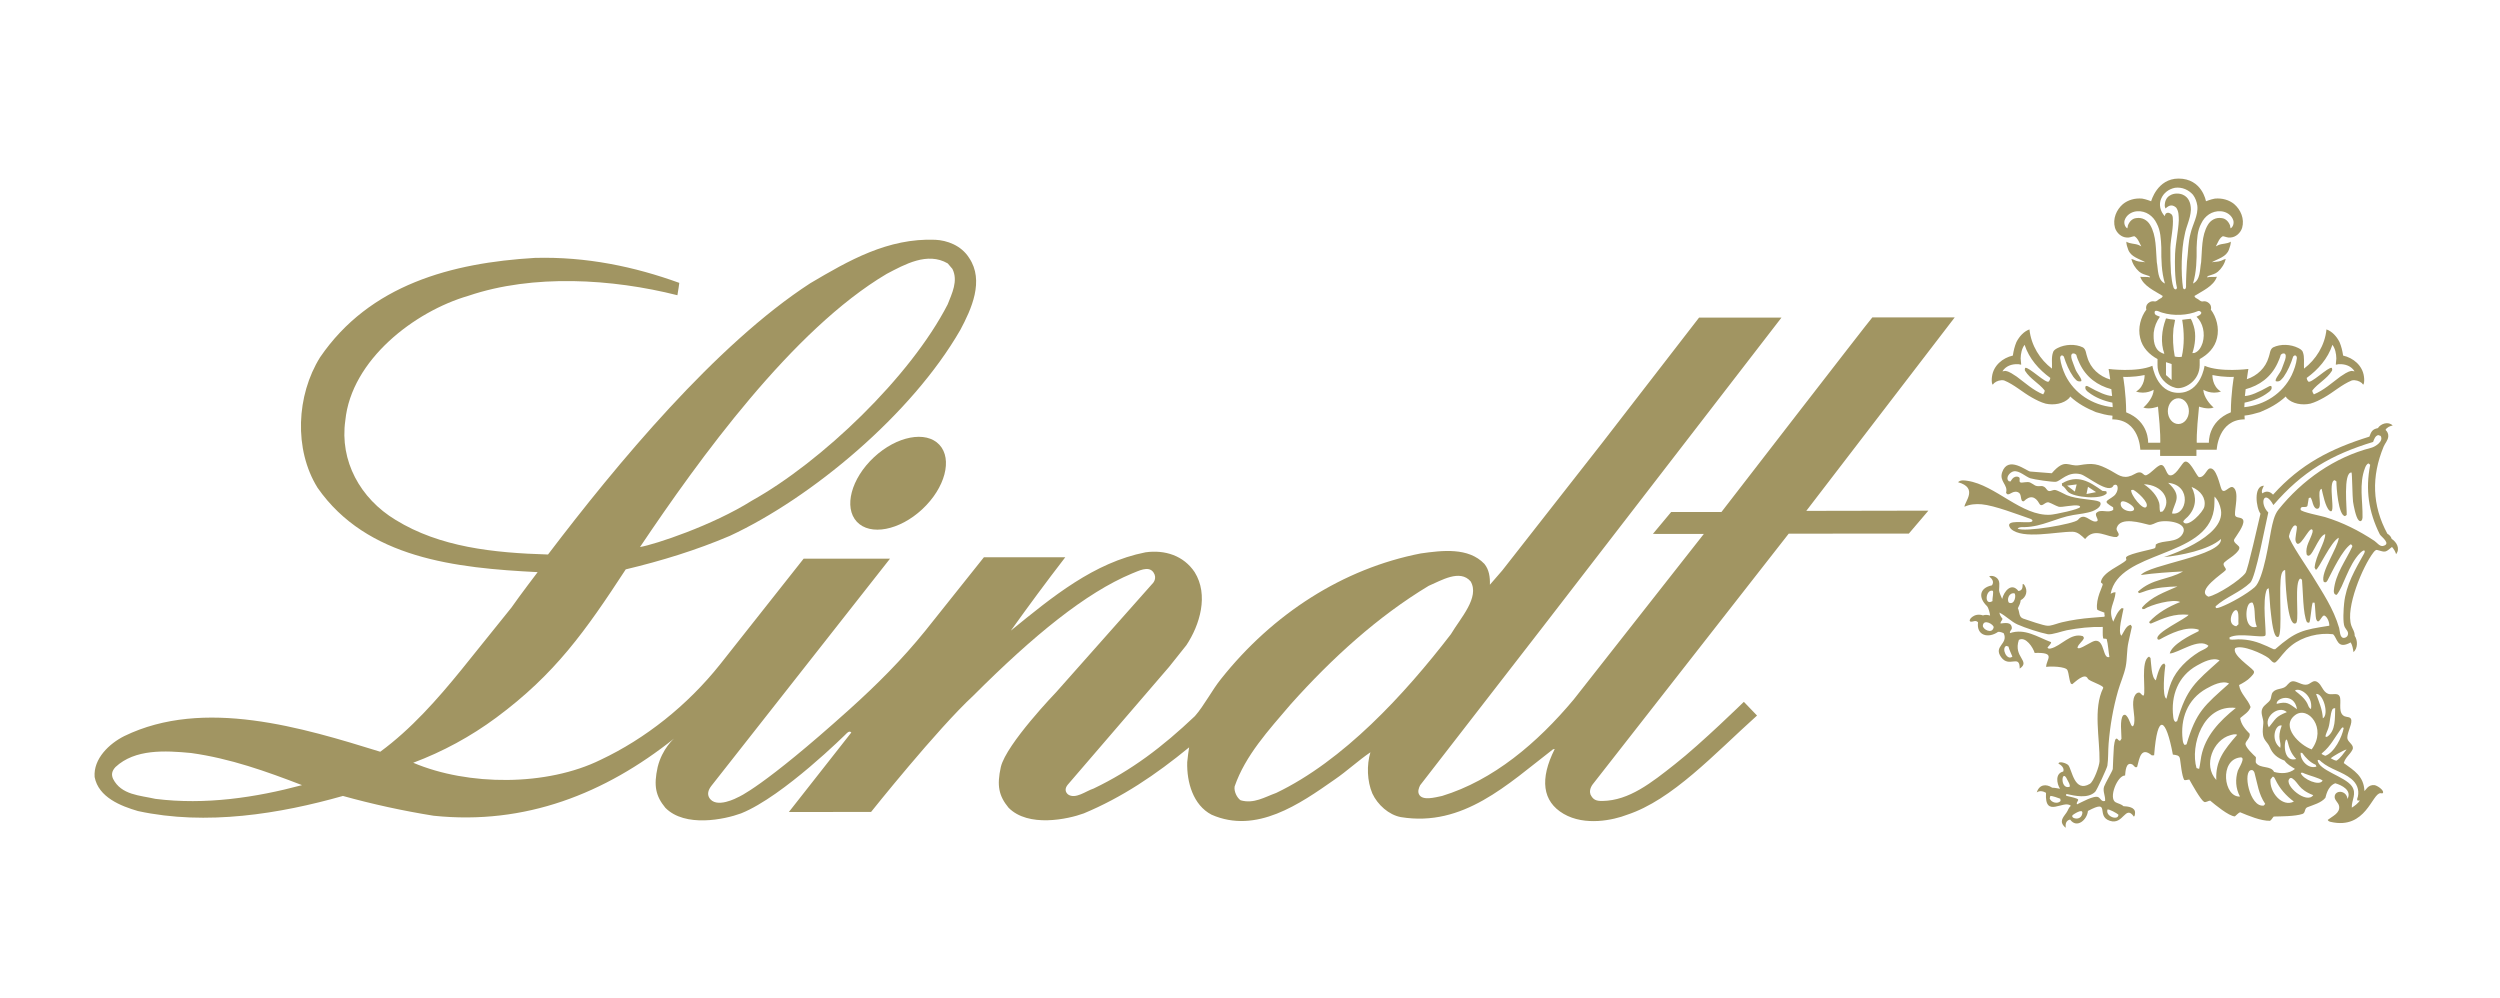 <svg xmlns="http://www.w3.org/2000/svg" fill="none" viewBox="0 0 238 95" height="95" width="238">
<path fill="#A19562" d="M227.783 40.505C227.516 40.57 227.24 40.668 227.103 40.925C227.287 41.092 227.388 41.322 227.363 41.567C227.326 41.933 227.059 42.197 226.922 42.518C225.748 45.358 225.816 48.108 227.276 50.81C227.461 50.916 227.632 51.087 227.684 51.297C228.162 51.606 228.519 52.233 228.105 52.757C228.04 52.498 227.889 52.268 227.718 52.071C227.059 52.615 227.116 52.587 226.309 52.358C226.164 52.317 226.032 52.494 225.953 52.59C224.926 53.924 223.266 57.882 223.848 59.562C223.972 59.927 224.167 60.088 224.167 60.526C224.464 60.961 224.472 61.72 224.052 62.085C224.004 61.764 223.956 61.436 223.784 61.157C222.475 61.885 222.536 60.752 222.105 60.379C220.774 60.212 219.223 60.596 218.17 61.432C217.377 62.063 217.118 62.613 216.662 63.026C216.42 63.246 216.143 62.773 215.975 62.651C215.424 62.237 213.418 61.33 212.782 61.71C212.473 62.349 214.239 63.457 214.545 63.858C214.707 64.065 214.35 64.357 214.222 64.499C213.976 64.769 213.487 65.052 213.156 65.217C213.289 66.067 214.007 66.562 214.256 67.308C214.102 67.789 213.621 68.044 213.264 68.362C213.343 68.963 213.76 69.436 214.17 69.855C214.23 70.266 213.805 70.525 213.771 70.785C213.728 71.125 214.523 71.858 214.759 72.077C214.782 72.225 214.698 72.53 214.782 72.642C215.187 73.189 216.199 72.865 216.491 73.486C217.15 73.672 217.94 73.662 218.481 73.199C218.122 72.968 217.735 72.775 217.492 72.41C216.805 72.156 216.355 71.795 216.074 71.115C215.89 70.678 215.516 70.495 215.439 69.966C215.38 69.56 215.441 69.254 215.468 68.859C215.508 68.376 215.143 67.902 215.394 67.419C215.569 67.091 215.957 66.915 216.127 66.622C216.259 66.387 216.187 66.098 216.394 65.871C216.728 65.509 217.323 65.643 217.655 65.307C217.865 65.091 218.042 64.807 218.395 64.862C218.851 64.936 219.351 65.374 219.834 65.095C220.085 64.953 220.29 64.732 220.599 64.918C221.051 65.19 221.105 65.837 221.631 66.048C222.031 66.208 222.669 65.828 222.782 66.456C222.872 66.967 222.585 67.926 223.214 68.194C223.436 68.29 223.804 68.21 223.848 68.559C223.906 69.047 223.332 69.958 223.494 70.385C223.613 70.708 224.155 70.965 223.952 71.372C223.727 71.831 223.286 72.082 223.126 72.642C224.131 73.371 225.032 73.893 225.094 75.3C225.219 75.245 225.427 74.678 226.051 74.745C226.281 74.769 226.937 75.193 226.867 75.454C226.836 75.576 226.71 75.512 226.632 75.511C225.811 75.495 225.243 79.021 221.877 78.243C221.77 78.217 221.642 78.17 221.599 78.056C222.025 77.713 222.791 77.417 222.684 76.748C222.627 76.372 222.161 76.153 222.274 75.733C222.429 75.182 223.396 75.269 223.482 76.062C223.912 75.233 222.957 74.756 222.317 74.567C221.539 74.858 221.419 75.897 221.376 75.953C220.978 76.436 220.214 76.628 219.663 76.849C219.356 76.972 219.507 77.386 219.19 77.489C218.497 77.721 217.132 77.718 216.461 77.734C216.331 77.861 216.264 78.043 216.106 78.142C215.229 78.157 214.045 77.654 213.255 77.326C213.06 77.41 212.928 77.592 212.758 77.723C212.175 77.693 210.873 76.609 210.406 76.218C210.229 76.22 209.98 76.436 209.815 76.329C209.473 76.109 208.66 74.631 208.426 74.215C208.262 74.217 208.106 74.299 207.943 74.259C207.712 73.9 207.592 72.594 207.535 72.245C207.476 71.871 207.175 71.892 206.857 71.835C206.203 68.338 205.389 67.763 205.073 71.902L204.855 71.913C203.834 71.057 203.679 72.14 203.459 72.996C203.269 73.174 203.138 72.834 202.976 72.765C202.367 72.499 202.348 73.481 202.308 73.828C201.58 73.799 200.703 75.985 201.403 76.374C201.642 76.503 201.956 76.553 202.148 76.748C202.549 76.771 203.301 76.829 203.256 77.412C203.245 77.527 203.245 77.669 203.147 77.745C202.323 76.564 202.162 78.571 200.859 78.142C199.469 77.688 201.01 76.009 198.772 77.202C198.694 78.053 197.708 78.907 197.074 78.021C196.661 78.114 196.624 78.454 196.652 78.807C195.973 78.229 196.382 77.854 196.74 77.344C196.896 77.124 196.909 76.91 197.147 76.716C196.469 76.082 194.626 77.986 194.78 75.476C194.53 75.32 194.149 75.242 193.901 75.443C194.124 74.69 194.778 74.588 195.372 74.991C195.623 74.991 195.871 75.055 196.115 75.089C195.792 74.591 195.642 73.632 196.417 73.451C196.562 73.147 196.228 72.813 195.973 72.709C195.967 72.412 196.747 72.651 196.911 72.854C197.259 73.288 197.479 75.498 198.953 74.623C199.323 74.405 199.864 72.918 199.875 72.474C199.913 70.298 199.246 67.468 200.221 65.506C200.348 65.26 198.885 64.867 198.76 64.603C198.478 63.994 197.545 64.936 197.28 65.135L197.151 65.088C196.955 64.667 196.984 64.199 196.82 63.801C196.674 63.438 195.144 63.418 194.795 63.49C194.789 62.761 195.798 62.09 193.699 62.159C193.556 61.656 192.849 60.553 192.197 60.916C191.631 62.581 193.353 62.923 192.275 63.653C192.286 62.222 191.278 63.628 190.509 62.563C189.739 61.494 191.222 61.326 190.755 60.287C190.591 60.203 190.406 60.139 190.22 60.151C189.313 60.794 188.135 60.529 188.309 59.244C188.069 58.987 187.847 59.222 187.612 59.179C187.263 59.112 187.912 58.275 188.776 58.587C188.997 58.507 189.236 58.532 189.458 58.602C189.439 58.386 189.311 57.843 189.148 57.689C188.34 56.908 188.401 55.977 189.636 55.723C189.87 55.373 189.639 55.092 189.369 54.876C189.573 54.762 189.861 54.849 190.037 54.975C190.464 55.279 190.316 55.771 190.313 56.192C190.313 56.366 190.523 56.852 190.606 57.02C190.768 56.317 191.483 55.395 192.15 56.264C192.538 56.226 192.557 55.929 192.557 55.61C192.645 55.581 192.692 55.65 192.731 55.709C193.067 56.229 192.922 56.843 192.369 57.142C192.354 57.413 192.215 57.663 192.103 57.904C192.28 58.256 192.169 58.746 192.62 58.894C193.083 59.045 194.53 59.566 194.936 59.572L195.138 59.562C195.51 59.502 195.921 59.328 196.299 59.241C197.231 59.022 198.188 58.883 199.141 58.809L200.344 58.712C200.42 58.526 200.284 58.52 200.351 58.331C200.201 58.252 199.655 58.108 199.642 58C199.509 56.972 200.185 55.815 200.178 55.634C200.176 55.514 199.987 55.517 200.008 55.391C200.159 54.456 201.969 53.805 202.406 53.333C202.48 53.247 202.321 53.12 202.439 53.01C202.794 52.674 205.024 52.286 205.148 52.179C205.236 52.105 205.205 51.937 205.233 51.837C205.894 51.362 207.264 51.751 207.793 50.818C208.393 49.76 206.305 49.44 205.424 49.703C205.171 49.777 204.84 50.018 204.566 49.956C203.869 49.794 201.865 49.147 201.514 50.244C201.417 50.539 201.758 50.688 201.694 50.963L201.535 51.119C200.66 51.223 199.42 50.115 198.503 51.317C198.165 50.999 197.804 50.625 197.308 50.623C195.807 50.603 192.56 51.381 191.448 50.355C191.37 50.283 191.248 50.079 191.265 49.968C191.35 49.429 193.402 49.927 193.489 49.592C193.51 49.521 193.406 49.434 193.353 49.413C192.096 48.985 189.888 48.121 188.651 48.008C188.095 47.96 187.527 48.003 187.017 48.241C187.022 47.775 188.351 46.451 186.406 45.906C186.64 45.666 186.998 45.728 187.297 45.773C189.981 46.172 192.466 49.165 195.201 49.004C195.616 48.981 197.985 48.486 198.026 48.266C198.041 48.19 197.95 48.153 197.896 48.139C197.425 48.017 196.268 48.33 195.986 48.241C195.66 48.136 195.372 47.942 195.053 47.833C194.694 47.711 194.384 48.391 194.137 47.931C193.762 47.245 193.249 47.128 192.661 47.729L192.504 47.699C192.322 47.417 192.47 46.988 192.084 46.847C191.537 46.647 191.19 47.373 190.977 46.901C191.196 46.15 190.295 45.838 190.61 44.945C191.174 43.342 192.939 44.854 193.276 44.889C193.96 44.953 194.645 44.998 195.329 45.053C196.636 43.544 196.903 44.465 197.944 44.286C199.23 44.064 199.694 44.128 200.923 44.789C201.632 45.172 202.06 45.622 202.92 45.275C203.224 45.154 203.555 44.847 203.891 45.02C204.057 45.109 204.154 45.327 204.374 45.221C204.822 45 205.134 44.559 205.557 44.324C206.122 44.004 206.166 45.131 206.535 45.242C207.055 45.395 207.619 44.286 207.888 44.026C208.377 43.553 209.031 45.178 209.32 45.419C209.867 45.504 210.048 44.674 210.361 44.601C210.997 44.447 211.317 46.203 211.482 46.559C211.741 47.128 212.252 46.153 212.609 46.404C213.196 46.812 212.732 48.426 212.772 48.991C212.802 49.415 213.482 49.135 213.567 49.57C213.656 50.041 212.908 50.996 212.707 51.328C212.539 51.6 213.041 51.868 213.148 52.027C213.298 52.253 212.993 52.542 212.844 52.69C212.531 53.004 212.118 53.215 211.792 53.509C211.453 53.816 212.021 54.072 211.877 54.283C211.712 54.533 208.972 56.24 210.243 56.806C211.114 56.627 213.248 55.25 213.771 54.547C213.999 54.243 215.028 49.59 215.199 48.904C214.788 48.372 214.506 46.257 215.525 46.238C215.424 46.458 215.247 46.722 215.372 46.97C215.743 46.702 216.093 46.775 216.394 47.091C219.032 44.168 221.871 42.722 225.566 41.567C225.74 41.093 225.842 40.863 226.372 40.758C226.659 40.32 227.369 40.092 227.783 40.505ZM226.633 41.496L226.407 41.421C226.118 41.486 226.011 41.831 225.921 42.071C221.921 43.292 219.179 44.893 216.427 48.081C215.569 46.5 215.039 47.897 215.942 48.79C215.679 49.864 214.743 54.983 214.222 55.474C213.248 56.398 211.885 56.849 210.921 57.722L210.956 57.886C211.108 57.907 211.298 57.831 211.437 57.777C212.369 57.419 213.89 56.556 214.642 55.905C215.505 55.162 216.048 51.237 216.214 50.461C216.347 49.821 216.495 49.031 216.91 48.514C219.172 45.699 222.235 43.534 225.751 42.626C226.144 42.523 226.953 41.998 226.633 41.496ZM225.642 44.251L225.491 44.118C225.311 44.161 225.208 44.394 225.148 44.551C224.561 46.078 224.947 47.702 224.912 49.266C224.907 49.485 224.767 49.763 224.534 49.518C224.276 49.249 224.068 48.151 224.009 47.76C223.951 47.379 223.924 45.057 223.868 44.981C223.04 44.94 223.444 48.528 223.405 49.022L223.246 49.134C222.608 49.08 222.418 46.343 222.429 45.834L222.265 45.713C221.533 45.819 222.48 49.217 221.76 48.601C221.376 48.269 221.135 47.029 221.018 46.532C220.48 46.686 221.214 48.494 220.565 48.435C220.417 48.42 220.314 48.245 220.256 48.126C220.136 47.88 220.13 47.58 219.955 47.361L219.793 47.417C219.755 47.652 219.722 47.892 219.676 48.126C219.607 48.446 218.965 48.042 219.019 48.524C219.043 48.738 220.998 49.12 221.332 49.221C223.016 49.731 224.579 50.519 226.042 51.488C226.273 51.645 226.554 52.044 226.858 51.976C227.703 51.784 226.659 51.077 226.557 50.871C225.486 48.728 225.181 46.607 225.642 44.251ZM191.248 45.819L191.409 45.83C191.508 45.657 191.628 45.467 191.828 45.401C191.948 45.36 192.098 45.36 192.205 45.433C192.378 45.55 192.148 45.852 192.355 45.929C192.516 45.995 193.006 45.807 193.281 45.942C193.746 46.169 193.687 46.324 194.282 46.275C194.556 46.252 194.707 46.39 194.849 46.594C195.075 46.923 195.353 46.626 195.623 46.642C195.844 46.651 196.506 47.031 196.754 47.138C197.7 47.546 199.427 47.538 199.85 47.758C199.965 47.816 199.996 47.905 199.969 48.034C199.904 48.33 199.467 48.568 199.206 48.665C198.644 48.869 197.955 48.931 197.367 49.031C195.759 49.298 194.437 50.146 192.741 50.181C192.513 50.185 192.26 50.146 192.077 50.313C192.627 50.712 197.523 49.873 197.827 49.485C198.415 48.745 198.944 49.654 199.462 49.65C200.041 49.647 199.338 49.08 199.58 48.83C200.002 48.398 200.718 48.912 201.182 48.532L201.172 48.299C200.117 47.672 200.57 47.745 201.237 47.216C201.737 46.818 201.726 45.919 201.215 46.198C200.824 47.149 198.682 45.293 198.073 45.146C196.842 44.847 196.192 45.801 195.71 45.866C195.405 45.905 193.609 45.641 193.288 45.532C192.83 45.375 192.231 44.778 191.711 44.869C191.338 44.934 190.867 45.494 191.248 45.819ZM204.097 46.1C204.802 46.572 205.351 47.187 205.552 47.871C205.638 48.156 205.534 48.464 205.67 48.743L205.899 48.68C206.777 47.622 205.87 46.152 204.097 46.1ZM206.409 45.965C207.854 47.27 206.967 47.819 206.777 48.879C208.19 49.145 208.731 46.191 206.409 45.965ZM208.638 46.353C209.144 47.341 209.084 48.327 208.276 49.192C208.188 49.288 207.776 49.589 207.861 49.707C208.279 50.288 209.752 48.74 209.855 48.231C210.024 47.432 209.53 46.724 208.638 46.353ZM203.074 46.628L202.893 46.651C202.794 47.066 204.036 48.658 204.334 48.255C204.637 47.845 203.416 46.775 203.074 46.628ZM210.824 47.274C210.804 47.698 210.831 48.126 210.76 48.545C210.023 53.148 201.721 52.383 200.933 56.525C201.088 56.444 201.227 56.368 201.403 56.392C201.322 57.455 200.638 57.962 201.179 59.182C201.398 58.715 201.577 58.215 201.997 57.886L202.16 57.933C202.088 58.389 201.571 60.228 201.964 60.52C202.186 60.188 202.391 59.555 202.847 59.479L202.954 59.667L202.632 61.119C202.453 61.901 202.519 62.717 202.362 63.485C202.209 64.236 201.845 65.038 201.632 65.788C201.165 67.431 200.88 69.077 200.741 70.779C200.682 71.464 200.722 72.221 200.623 72.892C200.584 73.124 199.619 75.226 199.458 75.384C198.767 76.059 197.524 75.763 196.708 75.584L196.697 75.758C197.028 75.838 197.387 75.908 197.705 76.027C198.061 76.153 197.604 76.317 197.729 76.578C198.072 76.424 199.373 75.679 199.761 75.891C199.996 76.024 200.057 76.361 200.404 76.246C200.453 75.785 200.159 75.341 200.307 74.886C200.413 74.566 201.128 73.368 201.139 73.204C201.175 72.488 201.187 71.783 201.243 71.066C201.256 70.926 201.326 70.435 201.427 70.348C201.592 70.204 201.646 70.572 201.845 70.512L201.964 70.324C201.969 69.801 201.787 68.521 202.116 68.112C202.148 68.072 202.284 68.028 202.331 68.056C202.722 68.287 202.814 69.156 203.029 69.141C203.102 69.136 203.162 68.942 203.169 68.888C203.29 68.115 202.949 67.282 203.126 66.507C203.174 66.29 203.333 65.959 203.59 65.933C203.834 65.905 203.849 66.243 204.084 66.21C204.297 65.788 203.758 62.876 204.591 62.512L204.73 62.645C204.796 63.132 204.802 64.508 205.236 64.769C205.336 64.445 205.615 63.167 206.051 63.174L206.137 63.342C206.064 63.828 205.808 66.342 206.246 66.518C206.372 65.989 206.508 65.428 206.718 64.924C207.21 63.734 208.249 62.752 209.325 62.078C209.554 61.932 209.921 61.8 210.117 61.638C210.163 61.598 210.205 61.531 210.244 61.484C209.335 60.673 207.362 62.191 206.558 62.212C206.764 61.346 208.55 60.457 209.309 60.088L209.32 59.944C208.134 59.562 206.611 60.315 205.609 60.874C205.557 60.902 205.442 60.91 205.407 60.85C205.037 60.282 208.227 58.847 208.351 58.526C206.993 58.391 206.018 58.827 204.812 59.346C204.708 59.393 204.622 59.327 204.6 59.213C205.403 58.334 206.46 57.75 207.556 57.311C206.863 56.982 204.769 57.572 204.126 57.985H203.954L203.922 57.842C204.807 56.793 206.089 56.375 207.297 55.829C206.311 55.859 205.314 55.934 204.363 56.227C204.115 56.302 203.878 56.42 203.622 56.469L203.534 56.326C204.94 55.044 206.39 55.227 207.825 54.4C206.487 54.47 205.144 54.554 203.814 54.742C204.564 53.741 211.575 52.908 211.437 51.312C210.249 52.375 207.56 52.882 205.996 53.038C205.996 53.038 211.916 51.196 211.429 48.524C211.347 48.069 211.155 47.604 210.824 47.274ZM203.088 48.266C202.893 47.99 201.798 47.328 201.892 48.046C201.985 48.768 203.52 48.889 203.088 48.266ZM218.663 50.129C218.345 49.65 217.938 50.829 217.91 51.036C217.863 51.441 219.784 54.233 220.115 54.776C221.105 56.405 222.151 57.933 222.685 59.779C222.762 60.041 222.736 60.729 223.127 60.729C223.282 60.729 223.445 60.632 223.502 60.488C223.639 60.141 223.341 59.949 223.215 59.691C223.012 59.292 223.11 57.907 223.161 57.434C223.345 55.67 224.216 54.208 225.063 52.695C225.096 52.632 225.176 52.462 225.084 52.409C224.999 52.358 224.753 52.572 224.698 52.629C223.548 53.794 223.118 55.826 222.458 56.626C222.219 56.63 222.161 56.408 222.181 56.206C222.324 54.649 223.306 53.395 223.934 52.044C223.974 51.952 223.861 51.839 223.791 51.811C222.972 52.379 222.066 54.336 221.587 55.243C221.499 55.411 221.388 55.505 221.213 55.375C220.886 54.505 222.573 52.137 222.654 51.19C221.906 51.527 220.717 54.251 220.469 54.247L220.351 54.047C220.441 52.884 221.345 51.705 221.364 50.847C220.648 51.011 220.036 53.487 219.592 52.783C219.442 51.995 219.955 51.396 220.15 50.681C220.17 50.6 220.189 50.463 220.106 50.405C219.783 50.171 218.859 52.533 218.545 51.523C218.459 51.243 218.681 50.498 218.663 50.129ZM217.546 54.267C217.335 54.286 217.258 54.48 217.201 54.657C216.881 55.652 217.343 60.423 216.889 60.63C216.418 60.846 216.245 58.787 216.2 58.484C216.084 57.658 216.087 56.819 215.976 55.993L215.816 56.093C215.32 57.12 215.795 60.308 215.664 60.496C215.453 60.794 213.136 60.18 212.245 60.686L212.266 60.865C212.531 60.936 212.814 60.865 213.082 60.865C214.139 60.865 214.884 61.097 215.835 61.522C215.927 61.564 216.4 61.795 216.447 61.804C216.495 61.812 216.555 61.804 216.598 61.804C218.578 60.074 219.209 59.97 221.749 59.568C221.769 59.279 221.578 58.737 221.299 58.608C221.016 58.473 220.75 59.65 220.491 58.915C220.443 58.782 220.397 57.669 220.351 57.378L220.168 57.367C220.029 57.745 219.97 59.167 219.824 59.292L219.624 59.237C219.232 58.501 219.245 56.142 219.15 55.187L218.984 55.076C218.412 55.398 218.859 58.582 218.642 59.226C218.611 59.328 218.513 59.385 218.408 59.359C217.694 59.18 217.551 54.999 217.546 54.267ZM214.851 59.667C214.535 58.949 214.769 58.032 214.473 57.422C214.406 57.284 214.19 57.397 214.126 57.466C213.698 57.923 213.688 60.037 214.851 59.667ZM212.888 59.622L213.103 59.431C213.073 59.087 213.146 58.577 213.04 58.259C212.78 57.492 211.768 59.418 212.888 59.622ZM191.241 57.369C191.855 57.653 191.967 56.503 191.748 56.479C191.228 56.429 191.039 57.091 191.241 57.369ZM200.184 59.686C199.035 59.659 197.896 59.781 196.76 59.999C196.333 60.083 195.319 60.448 194.957 60.379C194.181 60.228 192.791 59.774 192.061 59.446C191.468 59.184 190.948 58.615 190.345 58.319C190.367 58.55 190.509 58.742 190.64 58.912C190.611 59.089 190.44 59.146 190.449 59.357C190.814 59.327 191.489 59.153 191.528 59.784C191.54 59.96 191.267 60.102 191.358 60.266C192.783 59.807 193.901 60.615 195.267 61.135C195.267 61.316 195.012 61.5 194.92 61.653C194.978 61.762 195.112 61.762 195.214 61.74C196.222 61.519 197.136 60.193 198.3 60.566L198.394 60.734C198.258 61.099 197.868 61.278 197.769 61.664L197.903 61.727C198.388 61.618 199.153 61.023 199.491 61.002C200.382 60.936 200.169 62.783 200.816 62.545C200.719 62.022 200.695 61.346 200.557 60.84C200.449 60.771 200.329 60.833 200.221 60.776C200.146 60.419 200.199 60.048 200.184 59.686ZM189.686 57.223C189.654 56.974 189.837 56.269 189.689 56.237C189.038 56.087 188.857 57.722 189.686 57.223ZM189.794 59.733C189.852 59.472 188.839 58.863 188.767 59.558C188.732 59.906 189.648 60.407 189.794 59.733ZM212.208 65.073C211.563 64.736 210.608 65.247 210.048 65.556C208.235 66.568 207.55 68.44 207.791 70.431C207.816 70.614 207.838 70.792 207.982 70.925L208.161 70.86C209.075 67.728 209.875 67.162 212.208 65.073ZM191.204 61.55L190.989 61.489C190.51 61.722 191.061 62.937 191.58 62.51C191.463 62.189 191.281 61.882 191.204 61.55ZM218.481 65.751C218.921 66.1 219.394 66.456 219.655 66.968C219.755 67.168 219.784 67.394 220.008 67.5C220.225 66.126 218.819 65.405 218.481 65.751ZM220.491 66.063C220.779 66.846 221.089 67.532 221.135 68.385C221.748 68.044 221.174 65.965 220.491 66.063ZM212.853 67.394C209.694 67.03 208.494 71.015 209.109 73.121L209.357 73.199C209.454 72.799 209.484 72.387 209.562 71.988C209.954 70.065 211.262 68.672 212.853 67.394ZM218.677 67.518C218.397 65.869 216.657 66.46 216.739 67.005C217.727 66.764 217.849 66.933 218.677 67.518ZM222.31 67.413C222.231 67.412 222.095 67.442 222.05 67.524C221.83 67.944 221.831 68.789 221.663 69.302C221.578 69.576 221.429 69.829 221.376 70.114L221.516 70.157C222.401 69.601 222.269 68.282 222.31 67.413ZM220.071 71.342C221.564 69.33 219.719 67.144 218.493 68.08C217.057 69.175 218.961 70.963 220.071 71.342ZM217.709 67.794C216.929 67.091 215.452 68.265 215.99 69.244C216.668 68.431 216.605 68.239 217.709 67.794ZM217.223 69.069C216.598 68.915 216.113 70.465 217.082 71.196C217.205 70.515 216.74 70.368 217.223 69.069ZM223.115 69.329C223.045 69.108 222.863 69.392 222.814 69.459C222.271 70.206 221.86 71.043 221.127 71.641C221.1 71.66 220.974 71.747 221.039 71.795C221.127 71.855 221.265 71.903 221.364 71.951C222.219 71.674 222.965 70.162 223.115 69.329ZM218.599 72.257C218.069 71.673 217.967 71.309 217.772 70.575C217.535 69.682 217.065 72.68 218.599 72.257ZM212.977 69.956C212.802 69.838 212.511 69.941 212.321 69.992C210.699 70.439 209.693 72.856 210.992 74.254C210.903 72.443 211.712 71.409 212.977 69.956ZM223.396 71.35C223.146 71.392 222.05 72.015 221.89 72.191C222.069 72.27 222.235 72.404 222.438 72.414C222.839 72.156 223.102 71.716 223.396 71.35ZM219.171 71.681L219.019 71.66C218.97 72.4 219.767 73.245 220.524 72.979L220.459 72.811C219.927 72.588 219.5 72.145 219.171 71.681ZM213.244 75.83C212.823 75.035 212.79 74.184 213.043 73.366C213.108 73.164 213.855 72.044 213.277 72.106C211.255 72.324 211.694 75.926 213.244 75.83ZM220.644 72.36C220.676 73.334 223.234 73.908 223.891 74.841C224.397 75.557 223.852 76.183 223.891 76.889C224.185 76.711 224.458 76.491 224.664 76.212H224.449C224.342 76.126 224.446 75.935 224.472 75.825C224.613 75.168 224.365 74.578 223.848 74.153C222.998 73.462 221.841 73.243 220.998 72.527C220.886 72.433 220.816 72.295 220.644 72.36ZM219.039 73.613C219.245 74.172 220.811 74.885 221.115 74.31C220.831 74.076 219.844 73.832 219.427 73.657C219.324 73.613 219.125 73.481 219.039 73.613ZM197.028 74.905C197.107 74.69 196.896 74.435 196.81 74.239C196.271 73.03 196.053 75.197 197.028 74.905ZM220.221 75.699C218.789 75.153 218.819 74.492 218.23 74.106C218.131 74.042 218.034 74.041 217.954 74.135C217.407 74.754 219.601 76.6 220.221 75.699ZM215.516 76.687L215.647 76.53C215.004 75.564 214.924 74.655 214.635 73.594C214.602 73.47 214.512 73.304 214.354 73.308C213.45 73.324 214.171 76.921 215.516 76.687ZM216.36 73.939L216.152 74.195C216.029 75.421 217.279 76.883 218.378 76.308C217.653 75.774 217.022 75.078 216.612 74.209C216.557 74.092 216.499 73.938 216.36 73.939ZM196.139 76.038C195.935 75.966 195.405 75.763 195.192 75.774L195.13 76.009C195.259 76.41 195.899 76.572 196.167 76.254L196.139 76.038ZM200.629 77.077C200.425 77.734 201.675 78.16 201.675 77.557C201.557 77.436 200.735 76.976 200.629 77.077ZM198.24 77.411C198.302 76.9 197.348 77.566 197.326 77.588C197.027 77.902 198.132 78.234 198.24 77.411ZM211.308 62.871C210.662 62.534 209.708 63.045 209.15 63.358C207.338 64.368 206.652 66.24 206.892 68.231C206.914 68.413 206.94 68.594 207.082 68.723L207.262 68.659C208.172 65.527 208.978 64.963 211.308 62.871Z"></path>
<path fill="#A19562" d="M213.899 36.101C214.875 35.776 215.685 35.038 215.982 33.999C216.108 33.69 216.084 33.264 216.397 33.072C217.117 32.721 218.079 32.772 218.785 33.124C218.949 33.21 219.164 33.319 219.229 33.518C219.414 33.987 219.308 34.583 219.342 35.093C220.466 34.242 221.328 32.891 221.481 31.358C222.032 31.559 222.444 32.028 222.722 32.561C222.888 32.955 223.001 33.401 223.064 33.85C224.036 34.072 224.916 34.797 225.048 35.851C225.081 36.074 225.091 36.375 225.016 36.586C224.925 36.649 224.896 36.489 224.833 36.456C224.595 36.267 224.252 36.15 223.903 36.214C222.919 36.616 222.153 37.343 221.234 37.855C220.812 38.088 220.405 38.299 219.942 38.427C219.164 38.6 218.236 38.447 217.697 37.897L217.606 37.746C216.87 38.427 216.054 38.864 215.155 39.235C214.673 39.374 214.195 39.517 213.677 39.565L213.695 39.924C211.156 39.93 211.03 42.814 211.03 42.814H209.1V43.406H205.643V42.814H203.757C203.757 42.814 203.707 39.93 201.091 39.924L201.109 39.574C200.554 39.535 200.043 39.382 199.531 39.235C198.632 38.864 197.815 38.427 197.083 37.746L196.991 37.897C196.453 38.447 195.521 38.6 194.745 38.427C194.282 38.299 193.875 38.088 193.454 37.855C192.533 37.343 191.768 36.616 190.784 36.214C190.434 36.15 190.093 36.267 189.858 36.456C189.791 36.489 189.762 36.649 189.667 36.586C189.596 36.375 189.606 36.074 189.638 35.851C189.772 34.797 190.65 34.072 191.623 33.85C191.687 33.401 191.799 32.955 191.965 32.561C192.243 32.028 192.656 31.559 193.204 31.358C193.361 32.891 194.218 34.242 195.347 35.093C195.376 34.583 195.271 33.987 195.459 33.518C195.521 33.319 195.738 33.21 195.902 33.124C196.605 32.772 197.569 32.721 198.293 33.072C198.604 33.264 198.581 33.69 198.708 33.999C199.012 35.075 199.87 35.827 200.894 36.133C200.814 35.524 200.738 35.125 200.738 35.125C200.738 35.125 203.403 35.473 204.911 34.824C204.911 34.824 205.28 37.4 207.399 37.398C209.534 37.396 209.874 34.824 209.874 34.824C211.385 35.473 214.046 35.125 214.046 35.125C214.046 35.125 213.977 35.509 213.899 36.101ZM192.366 34.125C192.366 34.317 192.419 34.531 192.419 34.712C192.317 34.723 192.203 34.658 192.088 34.67C191.51 34.648 190.94 34.85 190.629 35.353C190.704 35.353 190.816 35.309 190.91 35.309C191.323 35.371 191.643 35.639 191.986 35.851C192.801 36.456 193.564 37.16 194.508 37.545C194.581 37.427 194.662 37.31 194.653 37.171C194.114 36.483 193.266 36.074 192.792 35.309C192.741 35.222 192.761 35.106 192.801 35.022C193.102 34.872 194.891 36.654 195.053 36.298C195.128 36.223 195.18 36.098 195.192 35.98C194.106 35.191 193.173 34.147 192.741 32.827C192.473 33.178 192.376 33.67 192.366 34.125ZM205.656 42.151C205.656 42.151 205.712 41.282 205.439 38.71C205.439 38.71 204.622 39.022 204.047 38.797C204.386 38.52 205.011 37.797 205.03 37.102C205.03 37.102 204.281 37.588 203.353 37.275C204.217 36.767 204.166 35.703 204.166 35.703C202.973 35.946 202.125 35.876 202.125 35.876C202.125 35.876 202.403 37.449 202.412 39.252C204.617 40.123 204.501 42.151 204.501 42.151H205.656ZM201.001 37.051C199.691 36.701 198.601 35.924 197.974 34.592C197.854 34.348 197.726 34.041 197.665 33.785C197.561 33.69 197.488 33.633 197.333 33.647C196.941 33.785 197.41 34.63 197.568 35.126C197.698 35.52 198.286 36.129 198.121 36.295C197.716 36.391 197.573 36.082 197.385 35.88C196.971 35.283 196.703 34.656 196.474 33.941C196.391 33.815 196.153 33.747 196.123 34.079C196.188 34.656 196.384 35.207 196.619 35.718C197.475 37.468 199.214 38.573 201.131 38.763L201.101 38.333C200.281 38.166 199.492 37.856 198.841 37.358C198.663 37.233 198.458 37.051 198.542 36.794C198.564 36.71 198.69 36.742 198.739 36.763C199.797 37.358 200.546 37.678 201.072 37.7L201.001 37.051ZM222.047 32.827C221.609 34.147 220.682 35.191 219.596 35.98C219.607 36.098 219.658 36.223 219.733 36.298C219.898 36.654 221.686 34.872 221.985 35.022C222.028 35.106 222.047 35.222 221.995 35.309C221.521 36.074 220.675 36.483 220.133 37.171C220.122 37.31 220.208 37.427 220.278 37.545C221.22 37.16 221.985 36.456 222.802 35.851C223.143 35.639 223.462 35.371 223.876 35.309C223.969 35.309 224.082 35.353 224.156 35.353C223.847 34.85 223.276 34.648 222.698 34.67C222.585 34.658 222.472 34.723 222.368 34.712C222.368 34.531 222.42 34.317 222.42 34.125C222.409 33.67 222.314 33.178 222.047 32.827ZM210.286 42.151C210.286 42.151 210.173 40.123 212.376 39.252C212.384 37.449 212.661 35.876 212.661 35.876C212.661 35.876 211.812 35.946 210.624 35.703C210.624 35.703 210.571 36.767 211.434 37.275C210.506 37.588 209.757 37.102 209.757 37.102C209.78 37.797 210.403 38.52 210.74 38.797C210.167 39.022 209.348 38.71 209.348 38.71C209.076 41.282 209.132 42.151 209.132 42.151H210.286ZM213.714 37.7C214.24 37.678 214.991 37.358 216.045 36.763C216.097 36.742 216.224 36.71 216.244 36.794C216.328 37.051 216.124 37.233 215.941 37.358C215.293 37.856 214.503 38.166 213.685 38.333L213.658 38.763C215.573 38.573 217.313 37.468 218.167 35.718C218.405 35.207 218.601 34.656 218.666 34.079C218.636 33.747 218.395 33.815 218.311 33.941C218.082 34.656 217.814 35.283 217.404 35.88C217.216 36.082 217.069 36.391 216.669 36.295C216.501 36.129 217.086 35.52 217.22 35.126C217.38 34.63 217.843 33.785 217.452 33.647C217.298 33.633 217.227 33.69 217.124 33.785C217.062 34.041 216.931 34.348 216.813 34.592C216.189 35.924 215.092 36.701 213.786 37.051L213.714 37.7ZM207.381 40.367C207.934 40.367 208.383 39.817 208.383 39.14C208.383 38.462 207.934 37.914 207.381 37.914C206.825 37.914 206.377 38.462 206.377 39.14C206.377 39.817 206.825 40.367 207.381 40.367Z"></path>
<path fill="#A19562" d="M200.151 46.732L200.516 46.765L200.57 46.953C200.074 47.611 197.437 47.353 196.881 46.832C196.68 46.641 196.578 46.36 196.313 46.244L196.289 46.023C197.788 45.134 198.901 45.834 200.151 46.732ZM197.527 46.797L197.699 46.116L196.788 46.233L197.527 46.797ZM199.545 46.849L198.776 46.344L198.634 47.031L199.545 46.849Z"></path>
<path fill="#A19562" d="M207.351 36.953C206.748 36.95 205.4 36.22 205.396 34.763V34.182C204.63 33.767 203.948 33.106 203.743 32.17C203.513 31.231 203.793 30.178 204.333 29.476C204.281 29.304 204.312 29.156 204.383 29.009C204.515 28.794 204.788 28.646 205.056 28.688C205.313 28.762 205.458 28.496 205.676 28.411C205.776 28.368 205.862 28.294 205.893 28.176C205.147 27.698 204.069 27.254 203.749 26.348C204.039 26.393 204.39 26.331 204.689 26.405C204.66 26.296 204.585 26.264 204.494 26.243C204.206 26.147 203.885 26.072 203.647 25.86C203.302 25.562 203.006 25.104 202.911 24.646C203.055 24.678 203.199 24.763 203.357 24.827C203.626 24.934 203.945 24.913 204.235 24.965C203.616 24.614 202.86 24.465 202.603 23.762C202.518 23.527 202.427 23.274 202.427 23.007C202.778 23.23 203.231 23.175 203.596 23.325L203.852 23.455C203.666 23.122 203.522 22.656 203.182 22.485C202.942 22.528 202.724 22.646 202.467 22.613C201.95 22.591 201.506 22.177 201.349 21.697C201.103 20.836 201.485 19.96 202.105 19.428C202.591 19.034 203.243 18.844 203.935 18.906C204.32 18.971 204.79 19.159 204.79 19.159C204.79 19.159 205.359 17.004 207.397 17C209.646 17.004 210.008 19.159 210.008 19.159C210.008 19.159 210.48 18.971 210.863 18.906C211.555 18.844 212.21 19.034 212.692 19.428C213.315 19.96 213.697 20.836 213.449 21.697C213.294 22.177 212.849 22.591 212.331 22.613C212.073 22.646 211.855 22.528 211.619 22.485C211.276 22.656 211.131 23.122 210.947 23.455L211.206 23.325C211.566 23.175 212.021 23.23 212.373 23.007C212.373 23.274 212.28 23.527 212.195 23.762C211.939 24.465 211.182 24.614 210.563 24.965C210.854 24.913 211.176 24.934 211.444 24.827C211.597 24.763 211.743 24.678 211.886 24.646C211.794 25.104 211.492 25.562 211.15 25.86C210.916 26.072 210.592 26.147 210.305 26.243C210.21 26.264 210.141 26.296 210.109 26.405C210.411 26.331 210.759 26.393 211.049 26.348C210.731 27.254 209.658 27.698 208.91 28.176C208.94 28.294 209.025 28.368 209.126 28.411C209.344 28.496 209.492 28.762 209.751 28.688C210.017 28.646 210.289 28.794 210.422 29.009C210.493 29.156 210.524 29.304 210.472 29.476C211.009 30.178 211.287 31.231 211.062 32.17C210.857 33.106 210.175 33.767 209.409 34.182V34.763C209.402 36.191 208.138 36.953 207.351 36.953ZM205.207 29.592C205.103 29.625 205.116 29.745 205.129 29.839C205.2 30.052 205.448 30.052 205.623 30.157C205.302 30.595 205.096 31.107 205.032 31.671C204.993 32.405 205.065 33.225 205.738 33.567C205.848 33.599 205.932 33.693 206.047 33.671C205.664 32.661 205.8 31.403 206.17 30.414C206.181 30.234 206.358 30.36 206.448 30.36C206.648 30.414 206.886 30.394 207.068 30.456C207.019 30.734 206.958 31.001 206.915 31.277C206.824 32.149 206.875 33.106 207.038 33.939C207.247 33.992 207.483 34.002 207.701 33.969C207.961 32.843 207.939 31.609 207.744 30.445C208.011 30.403 208.291 30.372 208.56 30.349C208.694 30.551 208.755 30.798 208.84 31.033C209.097 31.843 208.974 32.854 208.714 33.618L208.92 33.599C209.344 33.447 209.554 33.033 209.688 32.64C209.953 31.736 209.718 30.723 209.108 30.157C209.265 30.052 209.519 30.01 209.571 29.774C209.519 29.668 209.409 29.572 209.273 29.605C208.259 30.04 206.905 30.094 205.84 29.764C205.623 29.722 205.456 29.563 205.207 29.592ZM207.057 17.877C206.459 18 205.983 18.361 205.749 18.901C205.5 19.429 205.645 20.142 206.095 20.581C206.115 20.429 206.152 20.329 206.272 20.28C206.427 20.209 206.567 20.289 206.699 20.381C206.793 20.454 206.84 20.59 206.849 20.72C206.932 21.648 206.657 22.65 206.619 23.574C206.605 24.229 206.632 25.346 206.675 25.973C206.736 26.463 206.771 26.961 206.925 27.382C206.969 27.469 207.023 27.554 207.14 27.545C207.219 27.54 207.22 27.45 207.247 27.399C207.03 26.491 207.038 25.043 207.068 24.167C207.126 23.073 207.369 22.047 207.422 20.979C207.412 20.55 207.422 20.117 207.177 19.772C207.049 19.652 206.88 19.553 206.694 19.559C206.52 19.569 206.376 19.651 206.155 19.846C206.115 19.78 206.109 19.69 206.083 19.611C206.075 19.193 206.234 18.769 206.617 18.588C206.944 18.385 207.452 18.38 207.802 18.535C208.345 18.767 208.574 19.306 208.573 19.968C208.519 20.913 208.129 21.489 207.974 22.392C207.664 23.731 207.613 26.01 207.824 27.42C207.858 27.478 207.904 27.564 207.985 27.529C208.085 27.51 208.078 27.412 208.111 27.338C208.099 26.718 208.161 25.514 208.2 24.91C208.32 23.978 208.302 23.117 208.542 22.215C208.739 21.36 209.289 20.505 209.185 19.581C209.122 19.185 209.004 18.86 208.774 18.544C208.367 18.083 207.75 17.785 207.057 17.877ZM209.562 21.268C209.185 21.947 209.156 22.767 209.119 23.573C209.134 24.737 209.102 25.907 208.774 26.993C209.5 26.646 209.409 25.674 209.549 24.955C209.652 23.774 209.571 22.44 210.188 21.407C210.451 20.959 210.934 20.677 211.491 20.762C211.892 20.796 212.173 21.118 212.304 21.474C212.304 21.558 212.33 21.656 212.358 21.741C212.578 21.6 212.683 21.296 212.619 21.006C212.472 20.489 211.976 20.151 211.422 20.11C210.582 20.056 209.894 20.556 209.562 21.268ZM203.455 20.11C202.899 20.151 202.403 20.489 202.254 21.006C202.192 21.296 202.296 21.6 202.518 21.741C202.545 21.656 202.574 21.558 202.572 21.474C202.703 21.118 202.98 20.796 203.383 20.762C203.942 20.677 204.427 20.959 204.689 21.407C205.303 22.44 205.225 23.774 205.327 24.955C205.465 25.674 205.377 26.646 206.1 26.993C205.775 25.907 205.745 24.737 205.757 23.573C205.72 22.767 205.69 21.947 205.317 21.268C204.983 20.556 204.292 20.056 203.455 20.11ZM206.202 34.478V35.704L206.739 36.181V34.658L206.202 34.478Z"></path>
<path fill="#A19562" d="M83.198 43.533C85.367 41.51 88.158 40.975 89.428 42.34C90.702 43.706 89.975 46.451 87.804 48.475C85.634 50.5 82.844 51.033 81.571 49.671C80.299 48.304 81.028 45.56 83.198 43.533Z"></path>
<path fill="#A19562" d="M140.008 55.354C138.991 54.154 137.184 55.275 136.006 55.774C131.195 58.674 126.83 62.622 122.857 67.068C120.763 69.526 118.558 71.914 117.537 74.868C117.458 75.341 117.76 75.951 118.101 76.184C119.357 76.553 120.397 75.88 121.494 75.487C127.875 72.43 133.681 66.153 138.126 60.375C139.042 58.833 140.886 56.874 140.008 55.354ZM28.753 74.744C25.352 73.436 21.927 72.207 18.189 71.686C15.705 71.45 12.854 71.293 10.998 73.019C10.618 73.426 10.598 73.777 10.766 74.15C11.55 75.693 13.324 75.714 14.789 76.051C19.547 76.654 24.36 75.921 28.753 74.744ZM90.669 25.6L90.222 25.075C88.288 23.951 86.119 25.18 84.417 26.071C75.45 31.376 66.551 43.708 60.929 52.077C62.341 51.839 67.831 50.026 71.573 47.666C78.19 43.981 86.666 35.9 90.222 28.971C90.613 27.952 91.242 26.749 90.669 25.6ZM64.172 70.31C57.609 75.54 50.006 78.573 41.273 77.658C38.344 77.187 35.47 76.558 32.646 75.774C26.658 77.474 19.649 78.625 13.138 77.213C11.517 76.743 9.374 75.906 9.008 73.97C8.877 72.22 10.418 70.782 11.831 70.075C19.413 66.389 28.828 69.289 36.2 71.566C39.131 69.42 41.665 66.546 43.916 63.774L48.69 57.84C49.449 56.742 51.184 54.468 51.184 54.468C43.419 54.076 34.939 53.183 30.233 46.438C27.96 42.777 28.221 37.625 30.47 34.016C35.201 27.086 43.02 25.022 50.918 24.552C55.834 24.42 60.409 25.387 64.669 26.93C64.669 26.93 64.567 27.715 64.489 28.106C58.289 26.539 50.76 26.069 44.59 28.16C39.464 29.65 33.449 34.252 32.874 40.03C32.326 43.874 34.287 47.456 37.66 49.495C41.87 52.086 46.942 52.635 52.171 52.789C58.709 44.188 68.154 32.788 77.148 26.958C80.783 24.814 84.522 22.645 89.046 22.827C90.144 22.88 91.503 23.349 92.261 24.553C93.727 26.724 92.472 29.441 91.426 31.402C86.796 39.454 77.248 47.404 69.481 51.014C66.292 52.374 62.971 53.393 59.571 54.204C55.727 60.087 52.848 64.171 47.236 68.323C44.797 70.128 42.137 71.566 39.338 72.614C44.567 74.833 52.073 74.859 57.198 72.325C61.407 70.338 65.433 67.175 68.572 63.224L76.509 53.183H84.731L67.708 74.833C67.414 75.223 67.337 75.58 67.494 75.895C68.116 77.084 70.264 75.895 70.264 75.895C70.264 75.895 72.545 75.022 80.861 67.538C83.504 65.158 85.856 62.807 88.079 60.062L93.668 53.052H101.414C99.558 55.459 97.883 57.734 96.235 60.035C100.209 56.794 104.159 53.55 109.05 52.581C110.907 52.321 112.681 52.896 113.729 54.466C115.088 56.636 114.226 59.489 112.946 61.42L111.299 63.486L101.649 74.705C101.361 75.056 101.393 75.39 101.677 75.631C102.385 76.118 103.376 75.303 104.108 75.071C107.715 73.345 110.663 71.107 113.751 68.178C114.612 67.211 115.427 65.631 116.24 64.637C121.181 58.415 127.875 54.125 135.249 52.688C137.29 52.398 139.796 52.087 141.314 53.681C141.76 54.23 141.864 54.937 141.837 55.668L143.014 54.31L152.559 42.123L161.75 30.238H169.595L146.806 59.774L135.197 74.756C135.067 75.017 134.954 75.346 135.083 75.605C135.392 76.271 136.634 75.906 137.29 75.774C142.15 74.284 146.335 70.756 149.814 66.597L162.206 50.83L157.356 50.827L159.097 48.74H163.883C163.883 48.74 177.988 30.477 178.249 30.214H186.091L171.959 48.635L183.583 48.613L181.722 50.798L170.286 50.804L151.618 74.678C151.35 75.044 151.327 75.401 151.414 75.636C151.655 76.12 151.925 76.267 152.563 76.251C155.091 76.212 157.216 74.52 159.463 72.743C161.95 70.792 166.015 66.815 166.015 66.815L167.269 68.12C163.192 71.784 159.203 76.151 154.888 77.569C153.607 78.066 150.893 78.67 148.85 77.474C146.834 76.293 146.566 74.174 148.011 71.306L147.852 71.33C143.51 74.678 139.301 78.758 133.367 77.79C132.215 77.579 131.144 76.612 130.647 75.54C130.149 74.363 130.096 72.847 130.463 71.618C129.339 72.376 128.215 73.423 127.065 74.208C123.743 76.536 119.596 79.439 115.337 77.557C113.585 76.642 112.97 74.466 113.023 72.56C113.075 72.089 113.129 71.566 113.205 71.147C110.017 73.762 106.813 75.919 103.178 77.434C101.655 77.995 97.889 78.8 96.013 76.893C95.086 75.764 94.886 74.795 95.279 73.018C95.802 70.821 100.551 65.891 100.551 65.891L109.782 55.485C109.782 55.485 110.19 55.022 109.799 54.477C109.331 53.823 108.364 54.373 107.767 54.597C103.376 56.426 98.405 60.481 92.669 66.216C89.218 69.406 82.926 77.297 82.926 77.297L75.101 77.302L81.045 69.737C80.861 69.502 80.575 69.84 80.575 69.84C80.575 69.84 74.586 75.797 70.588 77.418L70.516 77.445C68.994 78.006 65.219 78.808 63.343 76.903C62.416 75.774 62.216 74.807 62.608 73.028C63.041 71.26 64.172 70.31 64.172 70.31Z"></path>
</svg>
